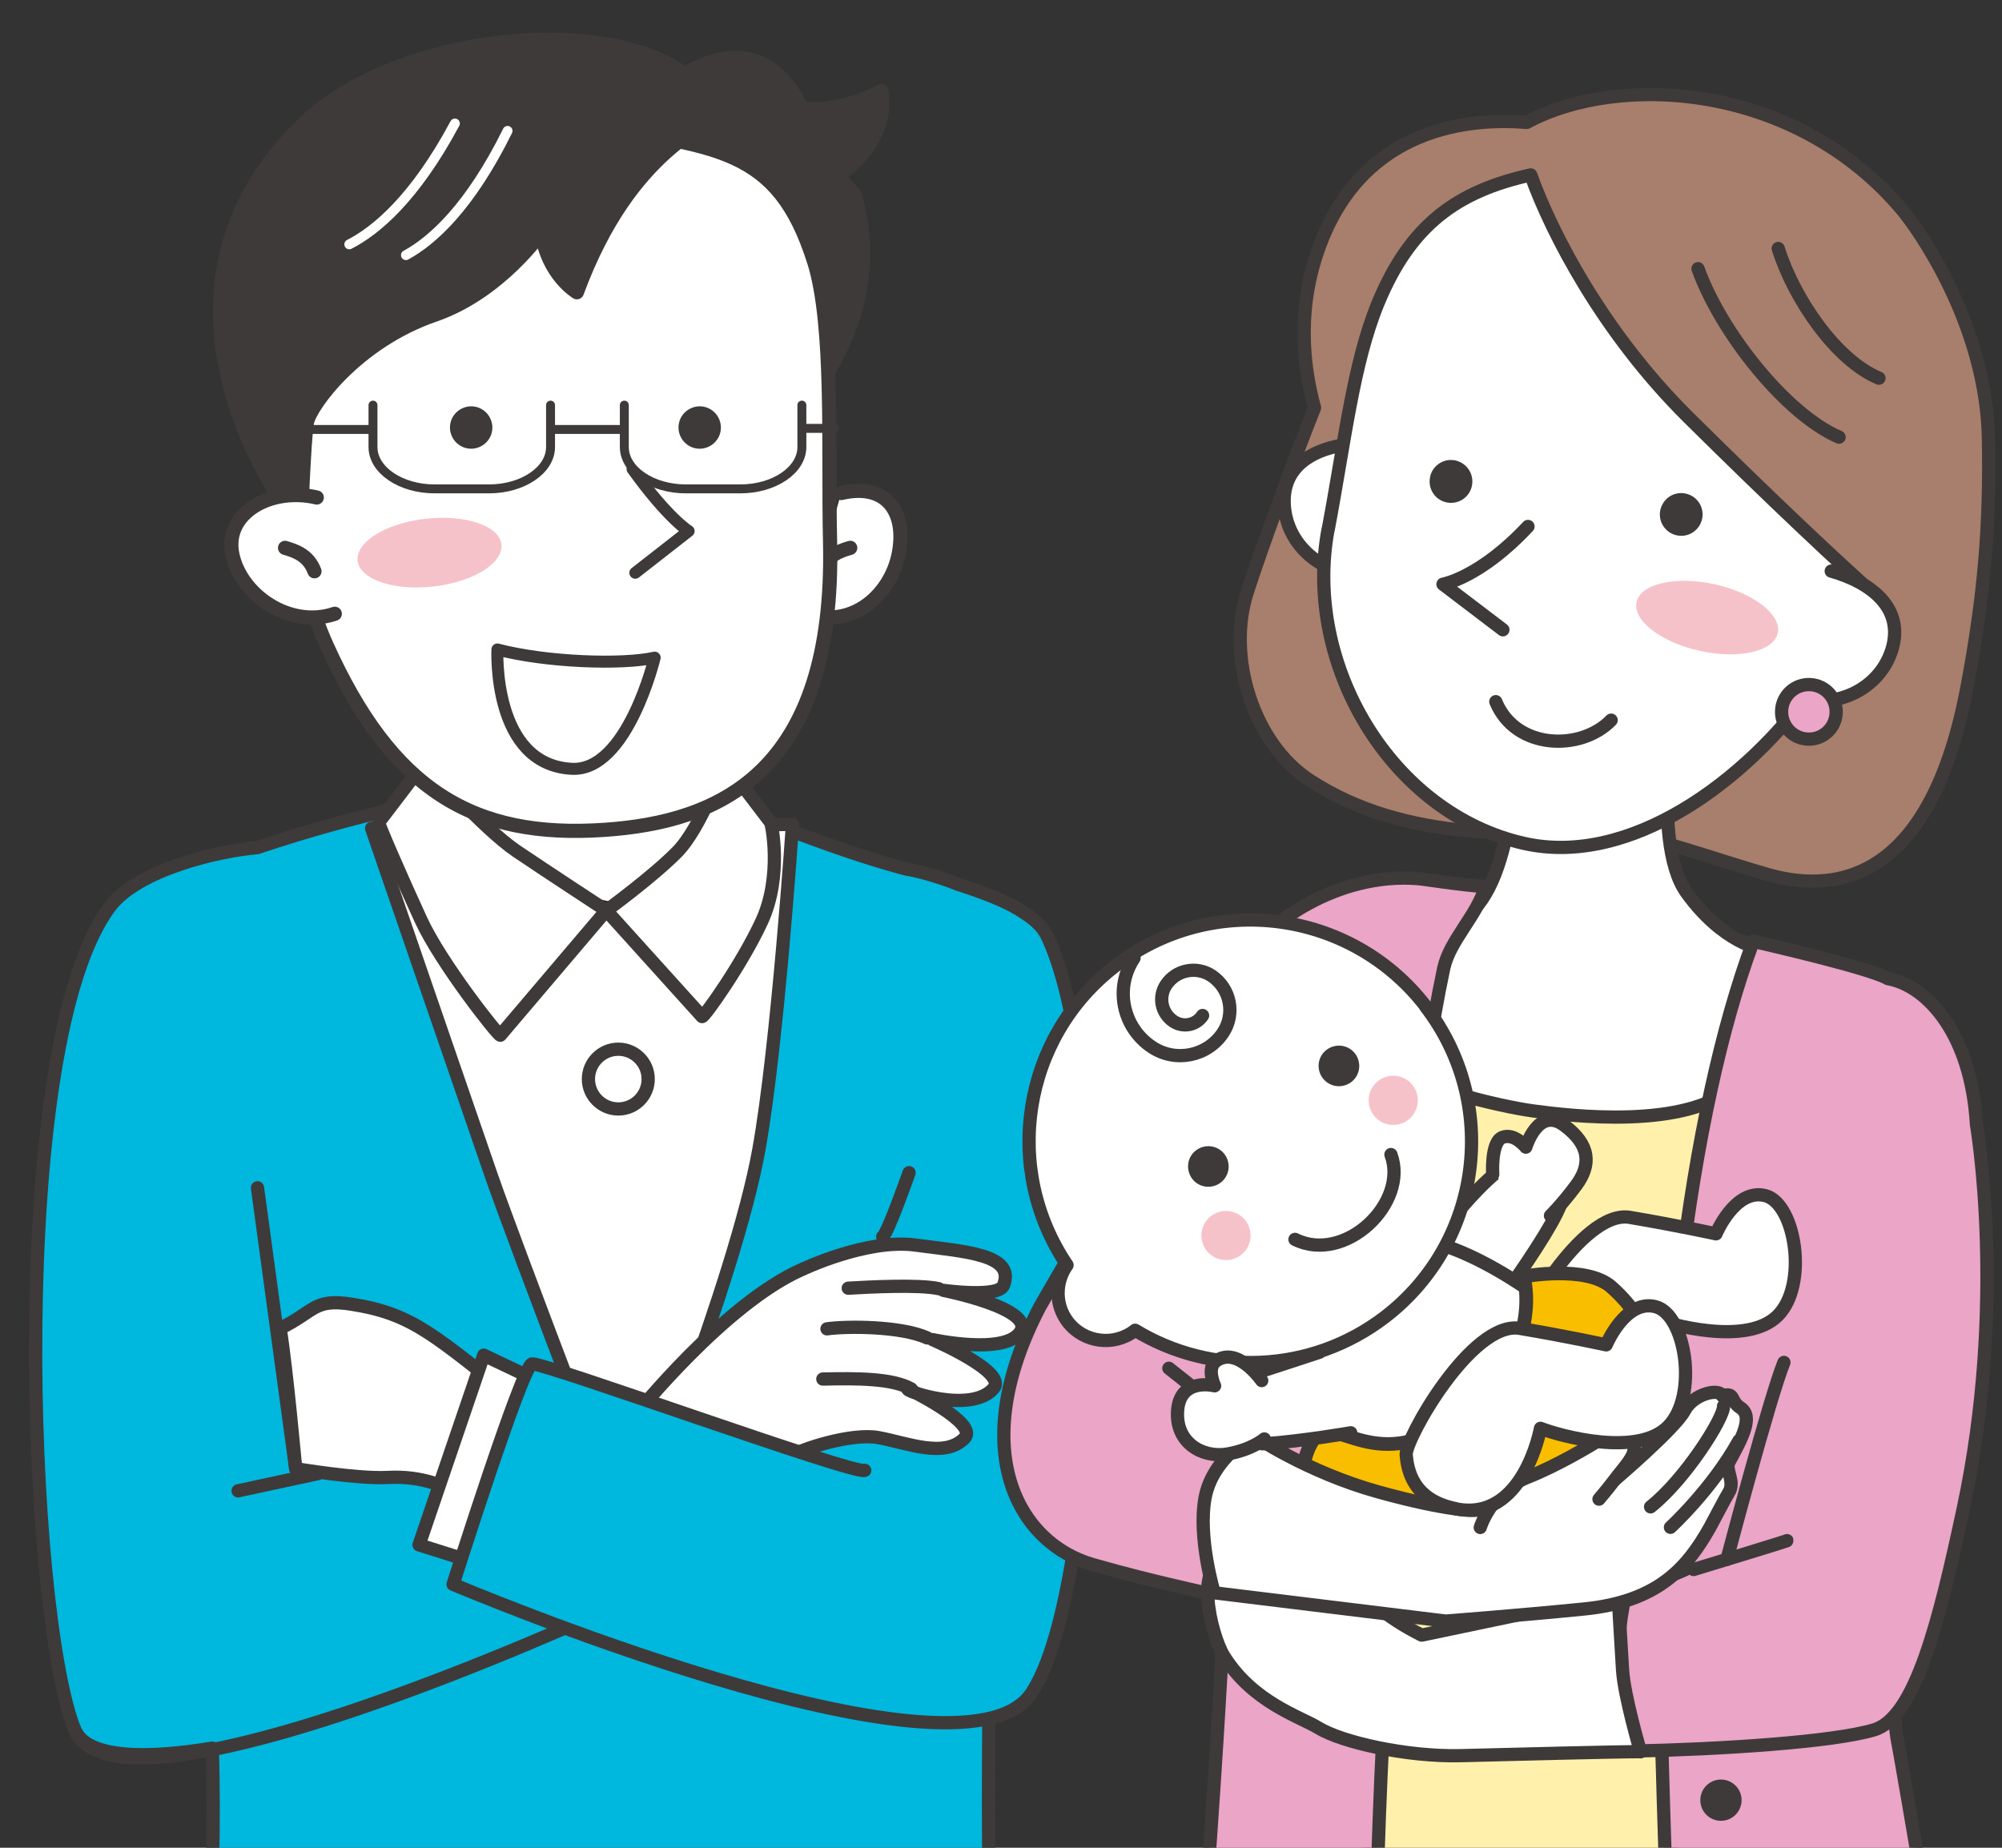 <?xml version="1.0" encoding="UTF-8"?><svg id="_レイヤー_1" xmlns="http://www.w3.org/2000/svg" width="130" height="120" xmlns:xlink="http://www.w3.org/1999/xlink" viewBox="0 0 130 120"><rect x="0" y="0" width="130" height="120" fill="#333333" stroke="none"/><defs><style>.cls-1{stroke:#fff;stroke-width:.64px;}.cls-1,.cls-2,.cls-3,.cls-4,.cls-5,.cls-6,.cls-7,.cls-8,.cls-9,.cls-10{fill:none;}.cls-1,.cls-2,.cls-3,.cls-4,.cls-5,.cls-7,.cls-8,.cls-9,.cls-10{stroke-linecap:round;stroke-linejoin:round;}.cls-11{fill:#3e3a39;}.cls-11,.cls-12,.cls-13,.cls-14,.cls-6,.cls-15,.cls-16,.cls-17,.cls-18{stroke-width:0px;}.cls-2{stroke-width:.93px;}.cls-2,.cls-4{stroke:#231815;}.cls-3{stroke-width:.92px;}.cls-3,.cls-5,.cls-7,.cls-8,.cls-9,.cls-10{stroke:#3e3a39;}.cls-12{fill:#fff1ac;}.cls-4{stroke-width:.92px;}.cls-5{stroke-width:.78px;}.cls-13{fill:#eaa5c7;}.cls-14{fill:#a87e6c;}.cls-15{fill:#fff;}.cls-16{fill:#00b7de;}.cls-7{stroke-width:.89px;}.cls-19{clip-path:url(#clippath);}.cls-8{stroke-width:.77px;}.cls-9{stroke-width:.58px;}.cls-17{fill:#f6c2ca;}.cls-18{fill:#f9be00;}.cls-10{stroke-width:.86px;}</style><clipPath id="clippath"><rect class="cls-6" x=".02" width="129.97" height="120"/></clipPath></defs><g class="cls-19"><path class="cls-16" d="M68.07,60.95c-.39-.91-1.13-1.41-1.91-1.89-.86-.53-2.24-1.08-3.89-1.61-1.42-.56-2.73-.91-3.47-1.02-5.43-1.46-11.13-4-11.18-4-8.38-.84-15.13-1.58-18.11-.75-.8.22-5.98,1.07-12.81,3.37-2.4.19-7.73,1.4-9.56,3.83-6.73,8.97-5.35,45.73-2.3,53.42.78,1.98,4.91,1.9,8.94,1.23.34,9.13-.77,24.31-1.1,24.96-.4.79,11.9,1.82,23.57,2.16,15.3.45,28.39-2.16,28.39-2.16,0,0-.57-10.93-.43-26.92,1.23-.25,2.17-.75,2.73-1.56,4.61-6.67,5.55-39.4,1.13-49.06"/><path class="cls-10" d="M68.07,60.95c-.39-.91-1.13-1.41-1.91-1.89-.86-.53-2.24-1.08-3.89-1.61-1.42-.56-2.73-.91-3.47-1.02-5.43-1.46-11.13-4-11.18-4-8.38-.84-15.13-1.58-18.11-.75-.8.22-5.98,1.07-12.81,3.37-2.4.19-7.73,1.4-9.56,3.83-6.73,8.97-5.35,45.73-2.3,53.42.78,1.98,4.91,1.9,8.94,1.23.34,9.13-.77,24.31-1.1,24.96-.4.79,11.9,1.82,23.57,2.16,15.3.45,28.39-2.16,28.39-2.16,0,0-.57-10.93-.43-26.92,1.23-.25,2.17-.75,2.73-1.56,4.61-6.67,5.55-39.4,1.13-49.06Z"/><path class="cls-15" d="M24.13,53.79s6.2,18.01,7.75,22.49c1.55,4.48,8.96,23.78,8.96,23.78,0,0,6.89-16.8,8.44-25.42,1.21-6.75,2.18-21.1,2.18-21.1l-27.33.25Z"/><path class="cls-10" d="M24.13,53.79s6.2,18.01,7.75,22.49c1.55,4.48,8.96,23.78,8.96,23.78,0,0,6.89-16.8,8.44-25.42,1.21-6.75,2.18-21.1,2.18-21.1l-27.33.25Z"/><path class="cls-15" d="M34.17,39.53s-1.07,9.67-4.32,13.11c-3.25,3.44.18,3.83.18,3.83,0,0,4.59,1.53,10.47,2.75,6.79,1.41,6.59.69,6.59.69,0,0,2.2,1.03.43-4.73-1.77-5.77.67-12.23.67-12.23"/><path class="cls-2" d="M34.17,39.53s-1.07,9.67-4.32,13.11c-3.25,3.44.18,3.83.18,3.83,0,0,4.59,1.53,10.47,2.75,6.79,1.41,6.59.69,6.59.69,0,0,2.2,1.03.43-4.73-1.77-5.77.67-12.23.67-12.23"/><path class="cls-15" d="M39.37,59.13l6.22,6.89c.12.06,2.58-3.38,3.88-6.2,1.35-2.93.63-6.4.56-6.42l-2.98-3.91s-1.49,4.23-3.09,5.85c-1.6,1.62-4.58,3.79-4.58,3.79"/><path class="cls-10" d="M39.37,59.13l6.22,6.89c.12.06,2.58-3.38,3.88-6.2,1.35-2.93.63-6.4.56-6.42l-2.98-3.91s-1.49,4.23-3.09,5.85c-1.6,1.62-4.58,3.79-4.58,3.79Z"/><path class="cls-15" d="M39.37,59.13l-6.88,8.1c-.12.06-3.85-4.66-5.15-7.48-1.35-2.93-2.82-6.33-2.75-6.34l2.98-3.91s3.8,4.3,5.95,5.76c1.89,1.28,5.85,3.87,5.85,3.87"/><path class="cls-10" d="M39.37,59.13l-6.88,8.1c-.12.06-3.85-4.66-5.15-7.48-1.35-2.93-2.82-6.33-2.75-6.34l2.98-3.91s3.8,4.3,5.95,5.76c1.89,1.28,5.85,3.87,5.85,3.87Z"/><path class="cls-15" d="M42.09,70.08c0,1.07-.87,1.94-1.94,1.94s-1.94-.87-1.94-1.94.87-1.94,1.94-1.94,1.94.87,1.94,1.94"/><path class="cls-10" d="M42.09,70.08c0,1.07-.87,1.94-1.94,1.94s-1.94-.87-1.94-1.94.87-1.94,1.94-1.94,1.94.87,1.94,1.94Z"/><path class="cls-15" d="M25.18,95.95c4.48-.24,6.3,2.85,6.62,1.89.32-.96,2.19-6.57,2.19-6.57-5.77-4.48-7.04-5.92-11.16-6.57-2.47-.39-2.37.47-4.64,1.57.43,2.67,1.01,9.11,1.01,9.11,0,0,4.02.68,5.98.57"/><path class="cls-10" d="M25.18,95.95c4.48-.24,6.3,2.85,6.62,1.89.32-.96,2.19-6.57,2.19-6.57-5.77-4.48-7.04-5.92-11.16-6.57-2.47-.39-2.37.47-4.64,1.57.43,2.67,1.01,9.11,1.01,9.11,0,0,4.02.68,5.98.57Z"/><path class="cls-15" d="M52.05,82.46s4.2-2.03,7.4-1.6c3.2.43,6.51.59,5.71,2.62-.32.82-3.9.32-3.9.32,0,0,6.02,1.19,4.98,2.72-1.02,1.5-5.68.48-5.68.48,0,0,4.86,2.09,3.97,3.15-1.42,1.71-5.89.16-5.57.05,0,0,4.61,2.22,3.68,3.19-1.31,1.36-3.77.3-5.62-.03-1.72-.31-5.05.75-5.8,1.28-.75.53-9.93-2.78-9.93-2.78,0,0,5.77-7.19,10.75-9.4"/><path class="cls-10" d="M52.05,82.46s4.2-2.03,7.4-1.6c3.2.43,6.51.59,5.71,2.62-.32.82-3.9.32-3.9.32,0,0,6.02,1.19,4.98,2.72-1.02,1.5-5.68.48-5.68.48,0,0,4.86,2.09,3.97,3.15-1.42,1.71-5.89.16-5.57.05,0,0,4.61,2.22,3.68,3.19-1.31,1.36-3.77.3-5.62-.03-1.72-.31-5.05.75-5.8,1.28-.75.53-9.93-2.78-9.93-2.78,0,0,5.77-7.19,10.75-9.4Z"/><line class="cls-10" x1="15.46" y1="96.82" x2="20.65" y2="95.7"/><path class="cls-10" d="M38.49,104.94c-10.72,4.75-31.46,12.91-33.65,7.35"/><line class="cls-10" x1="16.72" y1="77.14" x2="19.2" y2="95.38"/><path class="cls-10" d="M59.17,90.2c-1.23-.69-3.5-.69-5.74-.64"/><path class="cls-10" d="M60.21,86.89c-1.71-.78-5.26-.77-6.51-.59"/><path class="cls-10" d="M60.95,83.69c-1.28-.28-4.51-.11-5.87-.03"/><polyline class="cls-15" points="35.47 89.94 31.41 88.01 27.21 100.33 31.05 101.54"/><polyline class="cls-10" points="35.47 89.94 31.41 88.01 27.21 100.33 31.05 101.54"/><path class="cls-16" d="M56.15,95.49c-.64.32-20.97-7.07-21.61-6.91-.64.16-5.12,14.31-5.12,14.31,0,0,32.82,13.92,37.52,7.12"/><path class="cls-10" d="M56.15,95.49c-.64.32-20.97-7.07-21.61-6.91-.64.16-5.12,14.31-5.12,14.31,0,0,32.82,13.92,37.52,7.12"/><path class="cls-10" d="M57.32,80.32c.32-.21,1.71-4.16,1.71-4.16"/><path class="cls-14" d="M80.99,38.46c.9-2.79,2.97-8.45,4.37-11.98-.8-2.9-1.13-6.68.39-10.67,2.89-7.6,9.73-8.16,13.39-7.86,6.05-3.26,17.49-2.55,24.42,5.73.84,1.01,5.42,7.26,5.56,14.8.1,5.62-.26,10.14-1.4,16.18-2.28,12.11-8.08,13.51-12.91,12.14-3.39-.96-7.71-2.59-10.28-2.76-3.79-.25-5.01.35-9.32-.09-3.49-.35-6.98-1.2-10.17-3.28-3.64-2.38-5.41-7.99-4.05-12.2"/><path class="cls-10" d="M80.99,38.46c.9-2.79,2.97-8.45,4.37-11.98-.8-2.9-1.13-6.68.39-10.67,2.89-7.6,9.73-8.16,13.39-7.86,6.05-3.26,17.49-2.55,24.42,5.73.84,1.01,5.42,7.26,5.56,14.8.1,5.62-.26,10.14-1.4,16.18-2.28,12.11-8.08,13.51-12.91,12.14-3.39-.96-7.71-2.59-10.28-2.76-3.79-.25-5.01.35-9.32-.09-3.49-.35-6.98-1.2-10.17-3.28-3.64-2.38-5.41-7.99-4.05-12.2Z"/><path class="cls-12" d="M109.47,127.97c-.26-3.45-1.44-10.16-1.58-15.2-.6-21.67,2.19-40.48,6.32-51.49-4.26-.27-13.63-2.65-19.1-3.02-3.76,12.77-4.78,45.49-4.78,45.49,0,0-1.04,13.3-1.97,23.21,4.99,1.5,13.66,2.57,21.11,1.01"/><path class="cls-10" d="M109.47,127.97c-.26-3.45-1.44-10.16-1.58-15.2-.6-21.67,2.19-40.48,6.32-51.49-4.26-.27-13.63-2.65-19.1-3.02-3.76,12.77-4.78,45.49-4.78,45.49,0,0-1.04,13.3-1.97,23.21,4.99,1.5,13.66,2.57,21.11,1.01Z"/><path class="cls-15" d="M109,44.26s-1.97,10.27.52,13.72c2.38,3.29,4.83,3.65,4.83,3.65,0,0,1.97,5.48-1.72,8.9-3.09,2.86-10.7,1.94-13.06,1.62-2.11-.28-8.25-1.69-9.39-3.27-2.51-3.49,1.51-9.09,1.51-9.09,0,0,3.63,2.13,5.56-3.49,1.87-5.44.72-11.97.72-11.97"/><path class="cls-10" d="M109,44.26s-1.97,10.27.52,13.72c2.38,3.29,4.83,3.65,4.83,3.65,0,0,1.97,5.48-1.72,8.9-3.09,2.86-10.7,1.94-13.06,1.62-2.11-.28-8.25-1.69-9.39-3.27-2.51-3.49,1.51-9.09,1.51-9.09,0,0,3.63,2.13,5.56-3.49,1.87-5.44.72-11.97.72-11.97"/><path class="cls-13" d="M90.33,103.75s.21-25.87,3.42-40.87c.39-1.81,2.15-3.4,2.71-5.3-1.71-.11-3.9-.48-4.39-.52-5.24-.41-9.87,2.91-11.46,5.43,0,0-12.76,21.75-13.1,22.4-4.83,9.31-1.38,15.34,3.45,16.72,4.3,1.23,7.07,1.72,8.53,2.15,0,3.96-1.97,32.22-2.36,33.01-.25.5,5.31,1.73,12.27,1.89-.52-15.33.93-34.91.93-34.91"/><path class="cls-10" d="M90.33,103.75s.21-25.87,3.42-40.87c.39-1.81,2.15-3.4,2.71-5.3-1.71-.11-3.9-.48-4.39-.52-5.24-.41-9.87,2.91-11.46,5.43,0,0-12.76,21.75-13.1,22.4-4.83,9.31-1.38,15.34,3.45,16.72,4.3,1.23,7.07,1.72,8.53,2.15,0,3.96-1.97,32.22-2.36,33.01-.25.5,5.31,1.73,12.27,1.89-.52-15.33.93-34.91.93-34.91Z"/><path class="cls-13" d="M122.6,63.56c-1.12-.65-6.92-2-8.75-2.43-4.12,11.01-6.56,29.96-5.96,51.63.31,11.24.7,22.52,1.36,26.69,8.23.63,18.35-.79,18.35-.79,0,0-4.28-25.27-4.43-25.86-.71-5.36-1.72-19.16,1.21-30.84.9-3.61,1.33-16.61-1.77-18.41"/><path class="cls-10" d="M122.6,63.56c-1.12-.65-6.92-2-8.75-2.43-4.12,11.01-6.56,29.96-5.96,51.63.31,11.24.7,22.52,1.36,26.69,8.23.63,18.35-.79,18.35-.79,0,0-4.28-25.27-4.43-25.86-.71-5.36-1.72-19.16,1.21-30.84.9-3.61,1.33-16.61-1.77-18.41Z"/><path class="cls-13" d="M108.12,91.27l1.44,10.6s-1.53.8-3.87,1.17c-.94,3.35-.77,7.52.4,10.68,5.54-.11,12.97-.58,15.61-1.38,2.67-.8,4.22-7.06,5.78-14.35,2.87-13.38.86-24.98.86-24.98-.34-5.86-3.2-8.99-5.73-9.45"/><path class="cls-10" d="M108.12,91.27l1.44,10.6s-1.53.8-3.87,1.17c-.94,3.35-.77,7.52.4,10.68,5.54-.11,12.97-.58,15.61-1.38,2.67-.8,4.22-7.06,5.78-14.35,2.87-13.38.86-24.98.86-24.98-.34-5.86-3.2-8.99-5.73-9.45"/><path class="cls-10" d="M109.98,101.93s6.47-1.97,6.04-1.87"/><path class="cls-15" d="M88.4,28.78c-2.81.13-5.13,1.29-5.01,3.95.12,2.66,2.49,4.7,5.3,4.58"/><path class="cls-10" d="M88.4,28.78c-2.81.13-5.13,1.29-5.01,3.95.12,2.66,2.49,4.7,5.3,4.58"/><path class="cls-15" d="M86.25,34.37c1.09-5.78,1.62-10.77,3.24-14.7,2.11-5.1,5.16-7.26,9.91-8.31,1.36,3.8,4.7,10.25,10.2,15.71,5.77,5.72,9.66,9.32,11.47,10.96-.97,2.61-2.15,4.97-3.33,6.61-4.35,6.11-11.93,11.69-18.79,10.13-8.61-1.95-14.36-11.61-12.71-20.39"/><path class="cls-10" d="M86.25,34.37c1.09-5.78,1.62-10.77,3.24-14.7,2.11-5.1,5.16-7.26,9.91-8.31,1.36,3.8,4.7,10.25,10.2,15.71,5.77,5.72,9.66,9.32,11.47,10.96-.97,2.61-2.15,4.97-3.33,6.61-4.35,6.11-11.93,11.69-18.79,10.13-8.61-1.95-14.36-11.61-12.71-20.39Z"/><path class="cls-10" d="M110.26,17.45c1.5,4.18,5.75,9.48,9.16,10.94"/><path class="cls-10" d="M115.47,16.14c1.02,3.26,3.75,7.26,6.54,8.42"/><path class="cls-15" d="M99.22,34.19c-3.11,3.33-5.52,3.75-5.52,3.75l3.89,2.96"/><path class="cls-10" d="M99.22,34.19c-3.11,3.33-5.52,3.75-5.52,3.75l3.89,2.96"/><path class="cls-15" d="M118.91,37.09c2.7.77,4.69,2.44,3.97,5-.73,2.56-3.51,4-6.21,3.23"/><path class="cls-10" d="M118.91,37.09c2.7.77,4.69,2.44,3.97,5-.73,2.56-3.51,4-6.21,3.23"/><path class="cls-11" d="M110.55,33.26c.08.76-.47,1.45-1.23,1.53-.76.08-1.45-.47-1.53-1.23-.08-.76.47-1.45,1.23-1.53.76-.08,1.45.47,1.53,1.23"/><path class="cls-11" d="M92.85,31.05c-.12.76.39,1.47,1.15,1.59.76.12,1.47-.39,1.59-1.15.12-.76-.39-1.47-1.15-1.6-.76-.12-1.47.39-1.59,1.15"/><path class="cls-15" d="M104.62,46.77c-1.95,2.02-6.2,1.94-7.49-1.2"/><path class="cls-10" d="M104.62,46.77c-1.95,2.02-6.2,1.94-7.49-1.2"/><path class="cls-11" d="M113.09,116.91c0,.74-.6,1.34-1.34,1.34s-1.34-.6-1.34-1.34.6-1.34,1.34-1.34,1.34.6,1.34,1.34"/><path class="cls-13" d="M119.23,46.32c-.05.98-.88,1.73-1.86,1.68-.98-.05-1.73-.88-1.68-1.86.05-.98.88-1.73,1.86-1.68.98.05,1.73.88,1.68,1.86"/><path class="cls-10" d="M119.23,46.32c-.05.98-.88,1.73-1.86,1.68-.98-.05-1.73-.88-1.68-1.86.05-.98.88-1.73,1.86-1.68.98.05,1.73.88,1.68,1.86Z"/><path class="cls-15" d="M106.54,113.76c-1.64,0-8.1.17-11.72.26-3.45.08-7.67-.86-9.22-1.81-1.19-.73-4.23-1.64-6.12-4.65-.86-1.38-2.06-6.45.43-6.16,2.49.29,7.56.21,8.52,1.8.96,1.59,3.89,2.99,3.89,2.99l12.75-2.67s.18,3.2.29,4.93c.11,1.73,1.17,5.32,1.17,5.32"/><path class="cls-10" d="M106.54,113.76c-1.64,0-8.1.17-11.72.26-3.45.08-7.67-.86-9.22-1.81-1.19-.73-4.23-1.64-6.12-4.65-.86-1.38-2.06-6.45.43-6.16,2.49.29,7.56.21,8.52,1.8.96,1.59,3.89,2.99,3.89,2.99l12.75-2.67s.18,3.2.29,4.93c.11,1.73,1.17,5.32,1.17,5.32Z"/><path class="cls-10" d="M112.14,101.27s2.8-10.6,3.7-12.79"/><path class="cls-15" d="M93.71,79.92s5.26-7.26,7.45-4.56c1.06,1.3.32,2.89-.87,4.85-1.28,2.1-3.07,4.53-3.07,4.53"/><path class="cls-10" d="M93.71,79.92s5.26-7.26,7.45-4.56c1.06,1.3.32,2.89-.87,4.85-1.28,2.1-3.07,4.53-3.07,4.53"/><path class="cls-15" d="M96.93,76.28s-.14-2.13.64-2.42,1.51.64,1.51.64c0,0,.8-2.68,2.5-1.41,1.7,1.26,1.75,2.57.77,3.89-.98,1.31-1.67,1.97-1.67,1.97"/><path class="cls-10" d="M96.93,76.28s-.14-2.13.64-2.42,1.51.64,1.51.64c0,0,.8-2.68,2.5-1.41,1.7,1.26,1.75,2.57.77,3.89-.98,1.31-1.67,1.97-1.67,1.97"/><path class="cls-15" d="M101.67,90.77c-2.82-.56-3.14-2.53-3.23-3.5-.08-.98,4.26-8.74,7.39-8.21,3.13.53,5.6,1.07,5.6,1.07,0,0,1.24-2.98,3.2-2.48,1.96.5,2.8,5.78.82,7.78-1.98,2.01-7,.62-8.29.12,0,0-1.11,6.11-5.49,5.23"/><path class="cls-10" d="M101.67,90.77c-2.82-.56-3.14-2.53-3.23-3.5-.08-.98,4.26-8.74,7.39-8.21,3.13.53,5.6,1.07,5.6,1.07,0,0,1.24-2.98,3.2-2.48,1.96.5,2.8,5.78.82,7.78-1.98,2.01-7,.62-8.29.12,0,0-1.11,6.11-5.49,5.23Z"/><path class="cls-15" d="M86.81,81.39c-3.92,2.69-4.74,7.76.11,13.65,4.2.28,5.7.22,9.19-2.48,2.88-2.22,3.94-4.94,4.55-7.79-4.45-3.33-9.91-6.09-13.85-3.38"/><path class="cls-10" d="M86.81,81.39c-3.92,2.69-4.74,7.76.11,13.65,4.2.28,5.7.22,9.19-2.48,2.88-2.22,3.94-4.94,4.55-7.79-4.45-3.33-9.91-6.09-13.85-3.38Z"/><path class="cls-18" d="M85.29,93.5c-1.26,1.84-.65,5.11.41,6.48,4.55,5.9,9.53,4.07,15.2-.3,5.67-4.37,9.31-11.16,3.73-16.1-1.63-1.44-5.69-.68-5.69-.68,0,0,1.4,4.84-3.89,8.91-5.76,4.44-8.41-.3-9.77,1.69"/><path class="cls-7" d="M85.29,93.5c-1.26,1.84-.65,5.11.41,6.48,4.55,5.9,9.53,4.07,15.2-.3,5.67-4.37,9.31-11.16,3.73-16.1-1.63-1.44-5.69-.68-5.69-.68,0,0,1.4,4.84-3.89,8.91-5.76,4.44-8.41-.3-9.77,1.69Z"/><path class="cls-15" d="M92.57,65.34c-4.85-6.28-13.87-7.45-20.16-2.6-6.05,4.66-7.34,13.18-3.12,19.42-.77,1.08-.8,2.58.05,3.69,1.04,1.35,2.99,1.61,4.35.56l.02-.02c4.93,3,11.4,2.85,16.25-.88,6.29-4.85,7.45-13.87,2.6-20.16"/><path class="cls-10" d="M92.57,65.34c-4.85-6.28-13.87-7.45-20.16-2.6-6.05,4.66-7.34,13.18-3.12,19.42-.77,1.08-.8,2.58.05,3.69,1.04,1.35,2.99,1.61,4.35.56l.02-.02c4.93,3,11.4,2.85,16.25-.88,6.29-4.85,7.45-13.87,2.6-20.16Z"/><path class="cls-11" d="M79.51,74.95c.44.58.34,1.4-.24,1.85-.58.44-1.41.34-1.85-.24-.44-.58-.34-1.41.24-1.85.58-.44,1.4-.34,1.85.24"/><path class="cls-11" d="M87.99,68.42c.44.58.34,1.4-.24,1.85-.58.44-1.4.34-1.85-.24s-.34-1.41.24-1.85c.58-.44,1.4-.34,1.85.24"/><path class="cls-15" d="M84.09,80.49c3.25,1.62,7.4-2.37,6.23-5.51"/><path class="cls-10" d="M84.09,80.49c3.25,1.62,7.4-2.37,6.23-5.51"/><path class="cls-10" d="M73.64,62.22c-1.28,1.92-.76,4.5,1.16,5.78,1.53,1.02,3.6.6,4.62-.93.81-1.23.48-2.88-.74-3.7-.98-.65-2.31-.39-2.96.59-.52.79-.31,1.84.48,2.37.63.42,1.48.25,1.89-.38"/><path class="cls-17" d="M81.2,80.1c.08.88-.57,1.65-1.45,1.73s-1.65-.57-1.73-1.45c-.08-.88.57-1.65,1.45-1.73.88-.08,1.65.57,1.73,1.45"/><path class="cls-17" d="M92.06,71.32c.08.88-.57,1.65-1.45,1.73-.88.08-1.65-.57-1.73-1.45-.08-.88.57-1.65,1.45-1.73.88-.08,1.65.57,1.73,1.45"/><path class="cls-15" d="M78.84,103.44l15.04,1.84s4.68-.36,8.92-.78c4.87-.47,6.75-2.68,8.23-5.3.13-.23,1.05-2,1.21-2.24.48-.74-.25-1.49.04-2.02.84-1.54,1.6-2.95.74-3.51-.71-.46-.32-1.03-1.18-.78-.19-.51-1.87-.15-2.46.97-.57,1.11-4.53,4.49-4.53,4.49,0,0,1.27-2.22.68-2.01-5.27,1.9-6.7,3.32-6.7,3.32l-3.04.67s-1.64.09-6.29-1.2c-4.65-1.29-8.12-3.67-8.12-3.67,0,0-2.65,1.43-3.13,4.06-.48,2.63.6,6.18.6,6.18"/><path class="cls-10" d="M78.84,103.44l15.04,1.84s4.68-.36,8.92-.78c4.87-.47,6.75-2.68,8.23-5.3.13-.23,1.05-2,1.21-2.24.48-.74-.25-1.49.04-2.02.84-1.54,1.6-2.95.74-3.51-.71-.46-.32-1.03-1.18-.78-.19-.51-1.87-.15-2.46.97-.57,1.11-4.53,4.49-4.53,4.49,0,0,1.27-2.22.68-2.01-5.27,1.9-6.7,3.32-6.7,3.32l-3.04.67s-1.64.09-6.29-1.2c-4.65-1.29-8.12-3.67-8.12-3.67,0,0-2.65,1.43-3.13,4.06-.48,2.63.6,6.18.6,6.18Z"/><path class="cls-15" d="M96.12,99.2s.69-2.32,3.1-3.27c1.87-.74,4.04-2.03,4.68-2.44,1.38-.86,2.13-.19,2.21.5.07.6-.69,1.34-1.27,2.12-.47.62-1.01,1.25-1.01,1.25"/><path class="cls-10" d="M96.12,99.2s.69-2.32,3.1-3.27c1.87-.74,4.04-2.03,4.68-2.44,1.38-.86,2.13-.19,2.21.5.07.6-.69,1.34-1.27,2.12-.47.62-1.01,1.25-1.01,1.25"/><path class="cls-15" d="M94.54,97.98c-2.82-.56-3.14-2.53-3.23-3.5-.08-.98,4.26-8.74,7.39-8.21,3.13.53,5.6,1.07,5.6,1.07,0,0,1.24-2.98,3.2-2.48,1.96.5,2.8,5.78.82,7.78-1.98,2.01-7,.62-8.29.12,0,0-1.1,6.11-5.49,5.23"/><path class="cls-10" d="M94.54,97.98c-2.82-.56-3.14-2.53-3.23-3.5-.08-.98,4.26-8.74,7.39-8.21,3.13.53,5.6,1.07,5.6,1.07,0,0,1.24-2.98,3.2-2.48,1.96.5,2.8,5.78.82,7.78-1.98,2.01-7,.62-8.29.12,0,0-1.1,6.11-5.49,5.23Z"/><line class="cls-13" x1="81.37" y1="93.2" x2="75.9" y2="88.86"/><line class="cls-10" x1="81.37" y1="93.2" x2="75.9" y2="88.86"/><path class="cls-18" d="M80.61,91.96s-.26-2.07.26-3.19"/><path class="cls-4" d="M80.61,91.96s-.26-2.07.26-3.19"/><path class="cls-15" d="M107.18,97.86c2.25-1.78,4.79-5.8,4.74-6.55"/><path class="cls-10" d="M107.18,97.86c2.25-1.78,4.79-5.8,4.74-6.55"/><path class="cls-15" d="M108.47,99.19s2.69-2.46,4.45-5.63"/><path class="cls-10" d="M108.47,99.19s2.69-2.46,4.45-5.63"/><path class="cls-15" d="M85.68,87.82s-4.47,1.47-4.96,1.62c-1.61.47-.8,4.49,1.49,4.32,2.45-.18,5.5-.71,5.5-.71"/><path class="cls-10" d="M85.68,87.82s-4.47,1.47-4.96,1.62c-1.61.47-.8,4.49,1.49,4.32,2.45-.18,5.5-.71,5.5-.71"/><path class="cls-15" d="M81.93,89.66s-1.55-2.24-2.94-1.29c-.68.46-.12,1.63-.12,1.63,0,0-2.22-.57-2.4,1.58-.17,2.11,1.6,3.12,3.22,2.85,1.62-.28,2.41-.98,2.41-.98"/><path class="cls-10" d="M81.93,89.66s-1.55-2.24-2.94-1.29c-.68.46-.12,1.63-.12,1.63,0,0-2.22-.57-2.4,1.58-.17,2.11,1.6,3.12,3.22,2.85,1.62-.28,2.41-.98,2.41-.98"/><path class="cls-15" d="M54.62,32.02c2.96-.7,4.26,1.26,3.74,3.94-.52,2.67-3.01,4.9-5.94,3.9"/><path class="cls-3" d="M54.62,32.02c2.96-.7,4.26,1.26,3.74,3.94-.52,2.67-3.01,4.9-5.94,3.9"/><path class="cls-15" d="M53.3,37.1c.39-1.04,1.23-1.32,1.91-1.52"/><path class="cls-3" d="M53.3,37.1c.39-1.04,1.23-1.32,1.91-1.52"/><path class="cls-11" d="M52.07,7.08c2.89.18,5.16-1.17,5.16-1.17.4,2.64-1.39,4.49-2.8,5.52.06.19,1.03,1.09,1.09,1.29,2.41,8.51-4.25,14.6-4.25,14.6l-8.1-21.56s5.81-5.29,8.9,1.32"/><path class="cls-3" d="M52.07,7.08c2.89.18,5.16-1.17,5.16-1.17.4,2.64-1.39,4.49-2.8,5.52.06.19,1.03,1.09,1.09,1.29,2.41,8.51-4.25,14.6-4.25,14.6l-8.1-21.56s5.81-5.29,8.9,1.32Z"/><path class="cls-15" d="M52.86,16.97c1.31,4.16.9,12.16,1.04,18.19.35,15.12-7.3,18.22-14.61,18.73-8.59.6-13.84-2.59-18.09-12.01-2.11-4.68-3.59-13.33-2.64-19.12.95-5.79,10.34-16.08,19.12-14.65,8.78,1.43,12.81,1.37,15.18,8.87"/><path class="cls-3" d="M52.86,16.97c1.31,4.16.9,12.16,1.04,18.19.35,15.12-7.3,18.22-14.61,18.73-8.59.6-13.84-2.59-18.09-12.01-2.11-4.68-3.59-13.33-2.64-19.12.95-5.79,10.34-16.08,19.12-14.65,8.78,1.43,12.81,1.37,15.18,8.87Z"/><path class="cls-17" d="M23.22,36.42c.14,1.21,2.34,1.96,4.92,1.67,2.58-.29,4.55-1.51,4.42-2.73-.14-1.22-2.34-1.96-4.92-1.67-2.58.29-4.55,1.51-4.42,2.73"/><path class="cls-11" d="M18.72,33.19s-10.43-13.71.71-24.89c7.41-7.44,25.32-7.48,26.75-.91.19.87-5.18,1.99-8.72,11.59,0,0-1.91-1.12-2.29-3.91,0,0-2.69,3.91-6.97,5.38-5.05,1.74-8.07,5.89-8.27,6.99-.2,1.11-.42,7.19-.42,7.19,0,0-.53-2.73-1.9-2.22-1.37.51,1.11.77,1.11.77"/><path class="cls-3" d="M18.72,33.19s-10.43-13.71.71-24.89c7.41-7.44,25.32-7.48,26.75-.91.19.87-5.18,1.99-8.72,11.59,0,0-1.91-1.12-2.29-3.91,0,0-2.69,3.91-6.97,5.38-5.05,1.74-8.07,5.89-8.27,6.99-.2,1.11-.42,7.19-.42,7.19,0,0-.53-2.73-1.9-2.22-1.37.51,1.11.77,1.11.77"/><path class="cls-15" d="M20.57,32.31c-2.96-.7-6.01.98-5.49,3.65.52,2.67,3.73,4.9,6.66,3.9"/><path class="cls-3" d="M20.57,32.31c-2.96-.7-6.01.98-5.49,3.65.52,2.67,3.73,4.9,6.66,3.9"/><path class="cls-15" d="M41.07,30.46c2.33,3.24,3.65,4.03,3.65,4.03l-3.47,2.71"/><path class="cls-8" d="M41.07,30.46c2.33,3.24,3.65,4.03,3.65,4.03l-3.47,2.71"/><path class="cls-15" d="M20.42,37.1c-.39-1.04-1.23-1.32-1.91-1.52"/><path class="cls-3" d="M20.42,37.1c-.39-1.04-1.23-1.32-1.91-1.52"/><path class="cls-1" d="M29.54,8.02c-2.62,4.89-5.14,6.97-6.86,7.85"/><path class="cls-1" d="M32.96,8.5c-2.46,4.98-4.9,7.14-6.6,8.07"/><path class="cls-15" d="M40.54,26.31v2.72c0,1.5,1.8,2.72,4,2.72h3.53c2.2,0,4-1.22,4-2.72v-2.72"/><path class="cls-9" d="M40.54,26.31v2.72c0,1.5,1.8,2.72,4,2.72h3.53c2.2,0,4-1.22,4-2.72v-2.72"/><path class="cls-15" d="M24.22,26.31v2.72c0,1.5,1.8,2.72,4,2.72h3.53c2.2,0,4-1.22,4-2.72v-2.72"/><path class="cls-9" d="M24.22,26.31v2.72c0,1.5,1.8,2.72,4,2.72h3.53c2.2,0,4-1.22,4-2.72v-2.72"/><line class="cls-9" x1="18.72" y1="27.89" x2="24.04" y2="27.89"/><line class="cls-9" x1="35.84" y1="27.89" x2="40.27" y2="27.89"/><line class="cls-9" x1="52.4" y1="27.82" x2="54.19" y2="27.82"/><path class="cls-11" d="M29.23,27.58c-.1.75.43,1.45,1.18,1.55.75.1,1.45-.43,1.55-1.18.1-.75-.43-1.45-1.18-1.55-.75-.1-1.45.43-1.55,1.18"/><path class="cls-11" d="M44.07,27.58c-.1.75.43,1.45,1.18,1.55.75.1,1.45-.43,1.55-1.18.1-.75-.43-1.45-1.18-1.55-.75-.1-1.45.43-1.55,1.18"/><path class="cls-15" d="M42.51,42.71c-2.07.47-7.01.31-10.21-.53,0,0-.36,7.48,4.83,7.75,3.61.19,5.38-7.22,5.38-7.22"/><path class="cls-5" d="M42.51,42.71c-2.07.47-7.01.31-10.21-.53,0,0-.36,7.48,4.83,7.75,3.61.19,5.38-7.22,5.38-7.22Z"/><path class="cls-17" d="M106.27,39.1c-.26,1.19,1.58,2.61,4.11,3.17,2.53.56,4.8.04,5.06-1.16.26-1.19-1.58-2.61-4.11-3.17-2.53-.55-4.8-.03-5.06,1.16"/></g></svg>